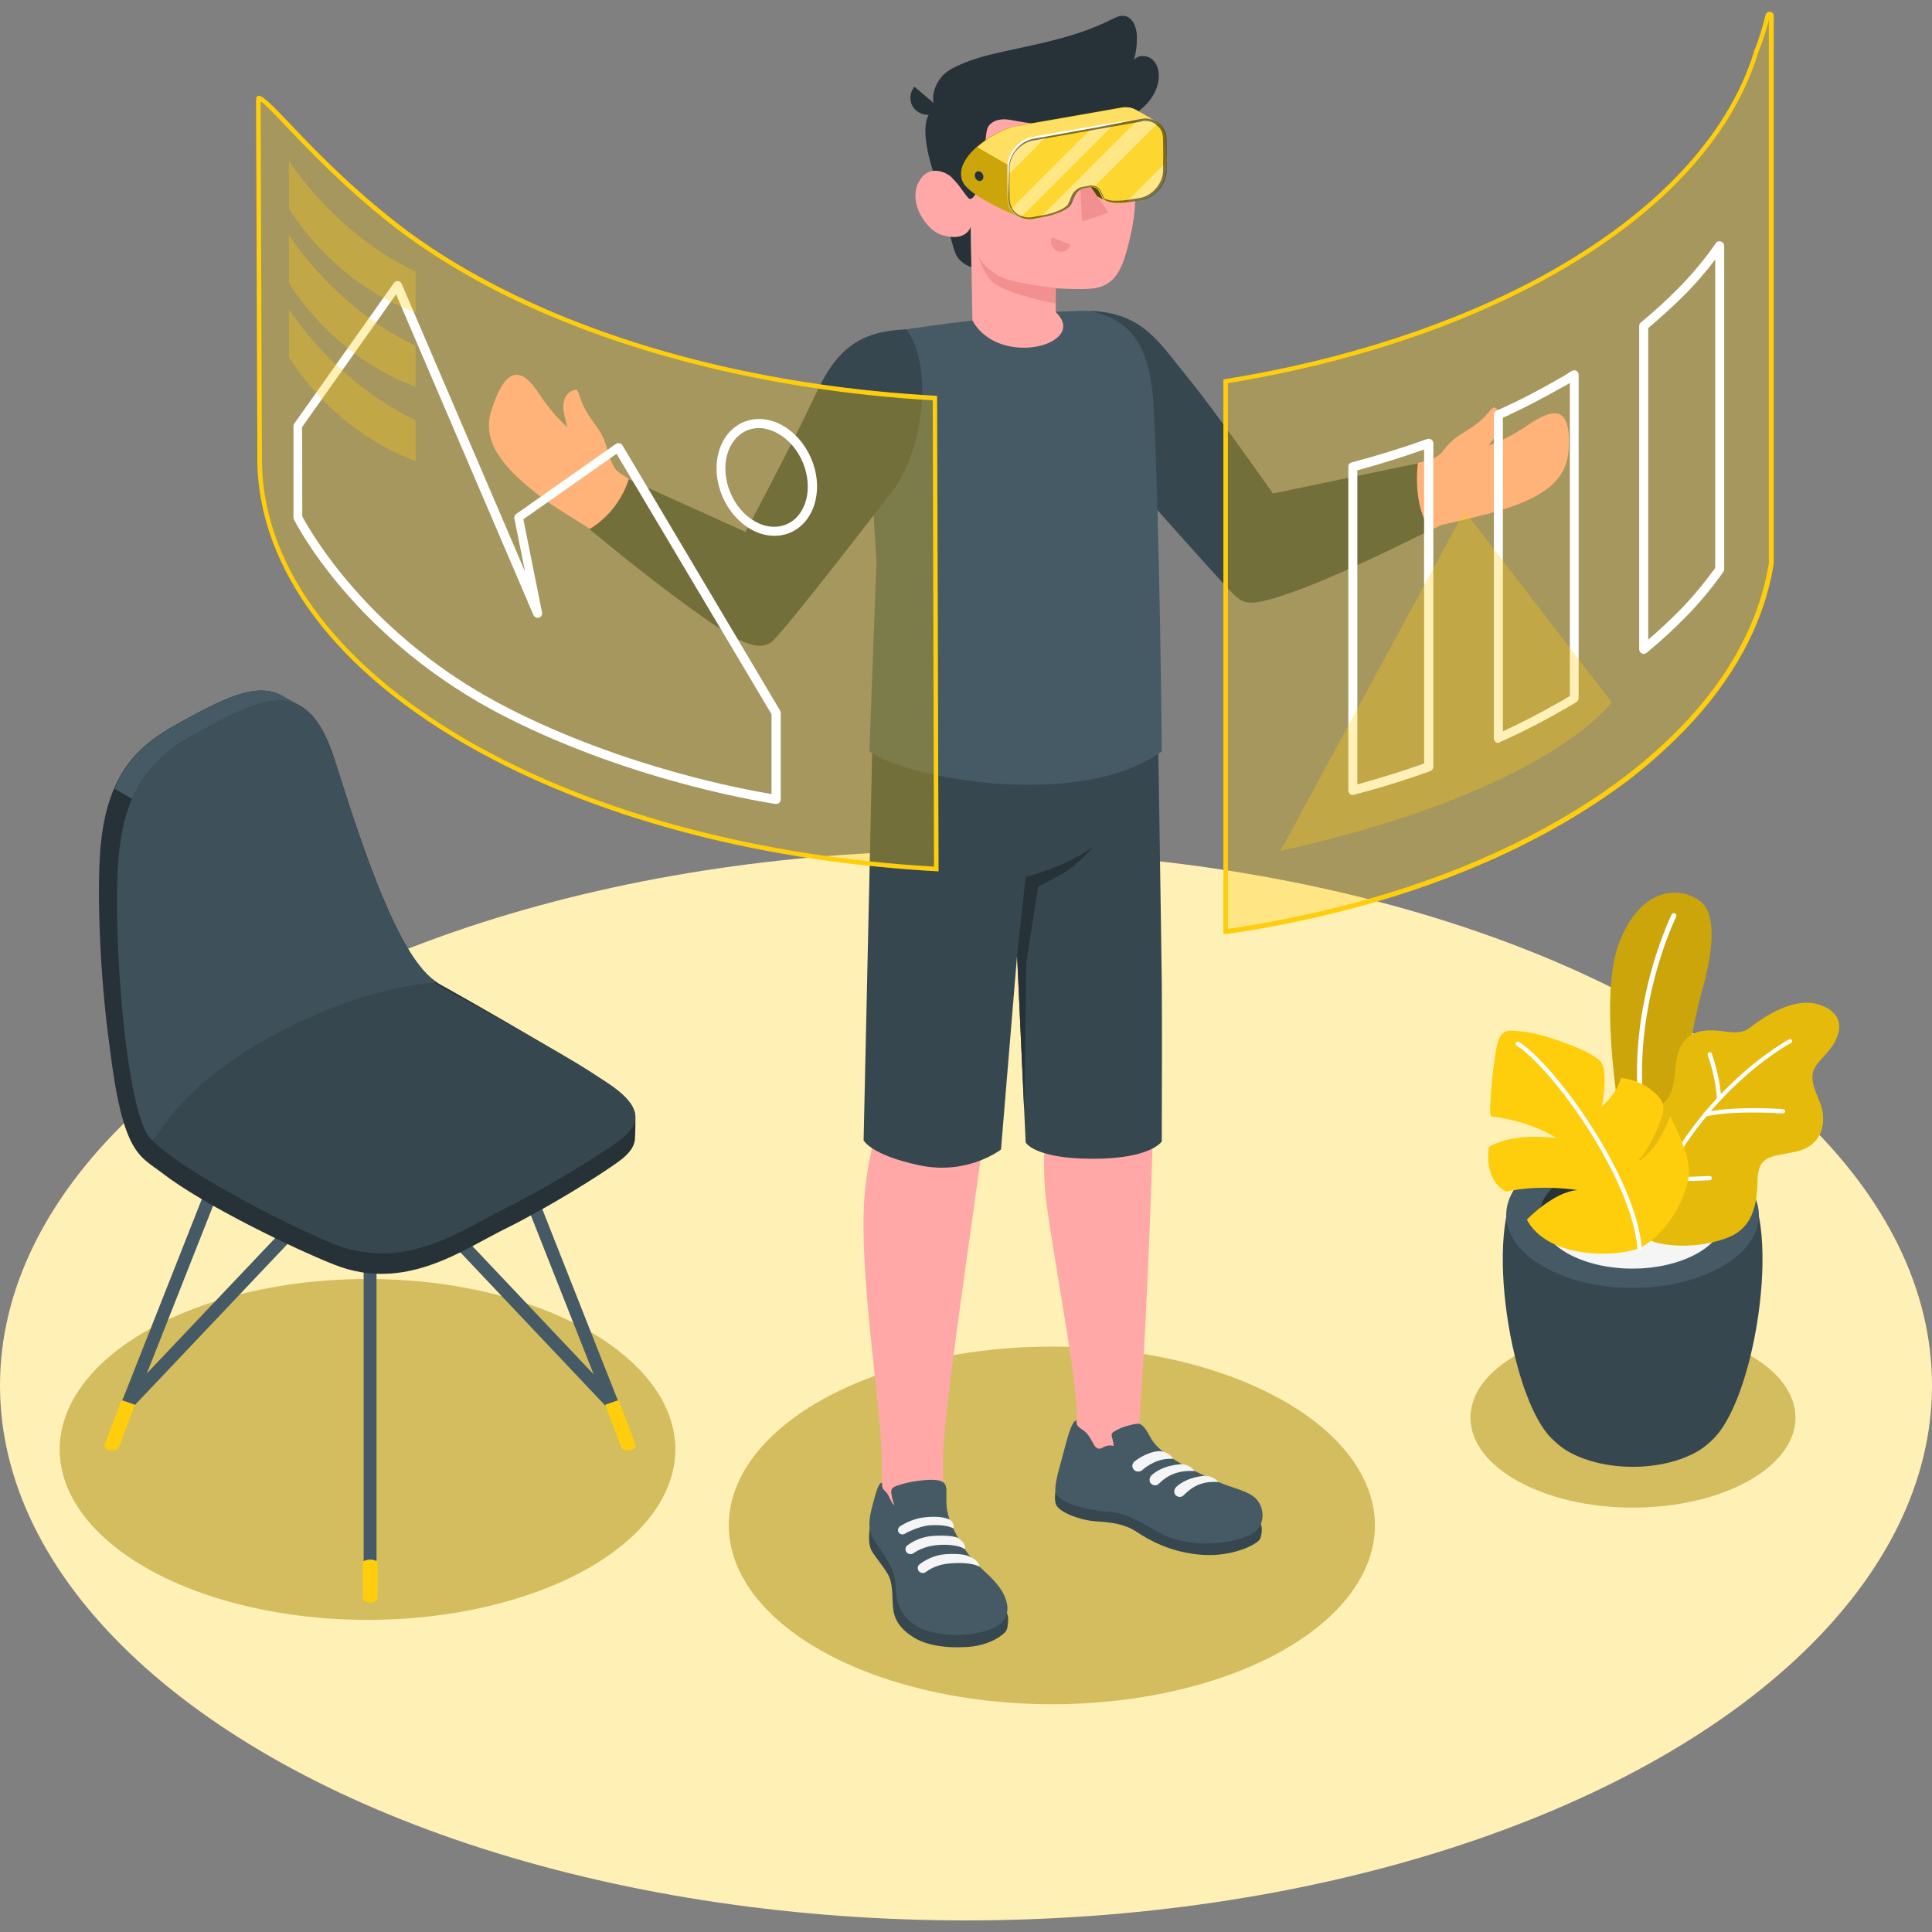 <?xml version="1.0" encoding="utf-8"?>
<!-- Generator: Adobe Illustrator 26.5.0, SVG Export Plug-In . SVG Version: 6.00 Build 0)  -->
<svg version="1.1" id="Layer_1" xmlns="http://www.w3.org/2000/svg" xmlns:xlink="http://www.w3.org/1999/xlink" x="0px" y="0px"
	 viewBox="0 0 900 900" style="enable-background:new 0 0 900 900;" xml:space="preserve">
<rect x="0" y="0" width="900" height="900" fill="#808080" stroke="none"/>
<style type="text/css">
	.st0{fill:#FFF0B6;}
	.st1{fill:#D3BD5F;}
	.st2{fill:#37474F;}
	.st3{fill:#455A64;}
	.st4{fill:#263238;}
	.st5{fill:#F5F5F5;}
	.st6{fill:#FECE0C;}
	.st7{opacity:0.2;}
	.st8{fill:#FFFFFF;}
	.st9{opacity:0.1;}
	.st10{opacity:0.5;}
	.st11{fill:#FFA8A7;}
	.st12{fill:#F28F8F;}
	.st13{opacity:0.65;enable-background:new    ;}
	.st14{opacity:0.35;fill:#FFFFFF;enable-background:new    ;}
	.st15{opacity:0.5;fill:#FFFFFF;enable-background:new    ;}
	.st16{opacity:0.7;}
	.st17{opacity:0.3;}
</style>
<g>
	<g id="Floor">
		<ellipse id="Floor_4_" class="st0" cx="450" cy="645.4" rx="450" ry="249.2"/>
	</g>
	<g id="Shadows">
		<ellipse id="Shadow" class="st1" cx="490" cy="710.6" rx="150.5" ry="83.3"/>
		<ellipse id="Shadow_4_" class="st1" cx="760.7" cy="660.4" rx="75.7" ry="41.9"/>
		<ellipse id="Shadow_13_" class="st1" cx="171.2" cy="675.2" rx="143.4" ry="79.4"/>
	</g>
	<g id="Plants">
		<g id="Pot">
			<g id="XMLID_2700_">
				<g id="XMLID_3090_">
					<g id="XMLID_3091_">
						<g id="XMLID_3148_">
							<path id="XMLID_3149_" class="st2" d="M722.6,669.9c-20.3-20.7-32.2-104.9-12.4-121.3h100.7c19.8,16.4,7.9,100.6-12.4,121.3
								c-0.2,0.2-0.4,0.4-0.6,0.6c-0.2,0.2-0.5,0.5-0.7,0.7c-0.6,0.6-1.2,1.1-1.8,1.6c-0.2,0.1-0.3,0.3-0.5,0.4
								c-0.5,0.4-1,0.8-1.5,1.2c-0.9,0.6-1.7,1.2-2.6,1.7c-16.7,9.6-43.7,9.6-60.4,0l0,0h0c-0.9-0.5-1.8-1.1-2.6-1.7
								c-0.5-0.4-1-0.7-1.4-1.1c-0.2-0.2-0.4-0.3-0.6-0.5c-0.6-0.5-1.2-1-1.8-1.6c-0.3-0.3-0.5-0.5-0.8-0.8
								C722.9,670.2,722.7,670.1,722.6,669.9z"/>
						</g>
						<g id="XMLID_3144_">
							<path id="XMLID_3145_" class="st3" d="M802.1,542c23,13.3,23,34.8,0,48c-23,13.3-60.2,13.3-83.2,0c-23-13.3-23-34.8,0-48
								C741.9,528.7,779.1,528.7,802.1,542z"/>
						</g>
						<g id="XMLID_3133_">
							<path id="XMLID_3134_" class="st4" d="M791,548.3c16.9,9.7,16.9,25.5,0,35.3c-16.9,9.7-44.2,9.7-61.1,0
								c-16.9-9.7-16.9-25.5,0-35.3C746.8,538.6,774.2,538.6,791,548.3z"/>
						</g>
						<g id="XMLID_3101_">
							<path id="XMLID_3104_" class="st5" d="M729.9,565.1c16.9-9.7,44.2-9.7,61.1,0c4.7,2.7,8,5.9,10.1,9.3
								c-2.1,3.4-5.4,6.6-10.1,9.3c-16.9,9.7-44.2,9.7-61.1,0c-4.7-2.7-8-5.9-10.1-9.3C721.9,571,725.3,567.8,729.9,565.1z"/>
						</g>
					</g>
				</g>
			</g>
			<g id="Plants_20_">
				<g id="XMLID_3250_">
					<g id="XMLID_3255_">
						<path id="XMLID_3256_" class="st6" d="M770.3,538.5l-14.5-10.3c0,0-11.8-62-1.6-88.8s29-26.6,38-19.4c9,7.2,4.1,29.5,0.4,42.5
							c-4.4,15.6-18.5,85.5-8.6,110.2L770.3,538.5z"/>
					</g>
					<g id="XMLID_3253_" class="st7">
						<path id="XMLID_3254_" d="M770.3,538.5l-14.5-10.3c0,0-11.8-62-1.6-88.8s29-26.6,38-19.4c9,7.2,4.1,29.5,0.4,42.5
							c-4.4,15.6-18.5,85.5-8.6,110.2L770.3,538.5z"/>
					</g>
					<g id="XMLID_3251_">
						<path id="XMLID_3252_" class="st8" d="M767.4,531.3c0.5-0.2,0.9-0.8,0.7-1.4c-11.7-53,12.5-102.4,12.7-102.8
							c0.3-0.6,0.1-1.3-0.5-1.6c-0.6-0.3-1.3-0.1-1.6,0.5c-0.2,0.5-24.8,50.5-12.9,104.4c0.1,0.7,0.8,1.1,1.4,0.9
							C767.3,531.3,767.3,531.3,767.4,531.3z"/>
					</g>
				</g>
				<g id="XMLID_3225_">
					<g id="XMLID_3248_">
						<path id="XMLID_3249_" class="st6" d="M764.1,522.3c0,0-1.6-4.9,5.6-6.1s9.9-7.2,10.6-17.2c0.7-10,3.7-17.2,12.7-18.7
							c9-1.5,16.2,3.1,22.1-1.5c5.8-4.5,21-15.4,33.5-10.4c12.6,5,8.5,15.7,1.9,22.7c-6.5,7-8.4,9.3-3.4,20.7
							c5,11.3,1.4,21.9-10.2,24.6c-11.6,2.6-18.1,1.3-18.2,14c-0.2,11.3-2.5,22-14.3,26.3c-9.3,3.4-19.5,4.4-29.3,2.9
							c-3.1-0.5-6.7-1.4-9-3.7c-2.4-2.4-1.9-5.1-1.9-8.3c0-6.8,0-13.6,0-20.4C764.1,538.8,764.1,530.6,764.1,522.3z"/>
					</g>
					<g id="XMLID_529_" class="st9">
						<path id="XMLID_530_" d="M764.1,522.3c0,0-1.6-4.9,5.6-6.1s9.9-7.2,10.6-17.2c0.7-10,3.7-17.2,12.7-18.7
							c9-1.5,16.2,3.1,22.1-1.5c5.8-4.5,21-15.4,33.5-10.4c12.6,5,8.5,15.7,1.9,22.7c-6.5,7-8.4,9.3-3.4,20.7
							c5,11.3,1.4,21.9-10.2,24.6c-11.6,2.6-18.1,1.3-18.2,14c-0.2,11.3-2.5,22-14.3,26.3c-9.3,3.4-19.5,4.4-29.3,2.9
							c-3.1-0.5-6.7-1.4-9-3.7c-2.4-2.4-1.9-5.1-1.9-8.3c0-6.8,0-13.6,0-20.4C764.1,538.8,764.1,530.6,764.1,522.3z"/>
					</g>
					<g id="XMLID_3246_">
						<path id="XMLID_3247_" class="st8" d="M764.1,574.7c0.4,0,0.8-0.3,0.9-0.7c21.1-62.6,68.8-87.9,69.3-88.1
							c0.5-0.3,0.7-0.9,0.4-1.3c-0.3-0.5-0.8-0.7-1.3-0.4c-0.5,0.3-48.9,25.9-70.2,89.3c-0.2,0.5,0.1,1.1,0.6,1.3
							C763.9,574.7,764,574.7,764.1,574.7z"/>
					</g>
					<g id="XMLID_3231_">
						<path id="XMLID_3245_" class="st8" d="M794.3,520.1c0.1,0,0.1,0,0.2,0c13.8-3.1,35.8-1.4,36-1.4c0.6,0,1-0.4,1.1-0.9
							c0-0.5-0.4-1-0.9-1.1c-0.9-0.1-22.6-1.7-36.6,1.5c-0.5,0.1-0.9,0.7-0.7,1.2C793.5,519.8,793.9,520.1,794.3,520.1z"/>
					</g>
					<g id="XMLID_3229_">
						<path id="XMLID_3230_" class="st8" d="M783.1,550.2c6.3,0,13-0.4,13.4-0.4c0.5,0,1-0.5,0.9-1.1c0-0.5-0.5-1-1.1-0.9
							c-0.2,0-15.5,1-21.5,0c-0.5-0.1-1.1,0.3-1.1,0.8c-0.1,0.5,0.3,1.1,0.8,1.1C776.7,550.1,779.8,550.2,783.1,550.2z"/>
					</g>
					<g id="XMLID_3226_">
						<path id="XMLID_3227_" class="st8" d="M800.8,512.8C800.8,512.8,800.8,512.8,800.8,512.8c0.6,0,1-0.5,1-1
							c-0.6-11-4.3-20.6-4.4-21c-0.2-0.5-0.8-0.8-1.3-0.6c-0.5,0.2-0.8,0.8-0.6,1.3c0,0.1,3.7,9.6,4.3,20.3
							C799.8,512.4,800.3,512.8,800.8,512.8z"/>
					</g>
				</g>
				<g id="XMLID_270_">
					<path id="XMLID_281_" class="st6" d="M763.7,581.5c0,0-13,4.9-30.6,1.1c-17.5-3.8-21.8-14.5-21.8-14.5s12.5-13,23.6-13.7
						c0,0-17.2-2.9-33.2,0.7c0,0-10.2-3.7-8.2-20.7c0,0,9.6-7,31.6-4.2c0,0-11-7.8-30.4-10.1c-1.5,0,0.5-22.1,2.4-31.9
						s5.5-8.3,13.4-7.5c7.9,0.8,32.8,9.1,35.7,14.7s0,20,0,20s7.2-6,8.8-13.2c0,0,8.1,0.3,15.1,6.2c7,5.9,4.9,9.6,2.7,15.5
						c-2.4,6.3-4.6,10.2-9.1,16.5c0,0,7.4-2.7,14.4-20.3c0,0,7.3,13.5,8.6,23.2C788,553.1,778.8,573.6,763.7,581.5z"/>
					<g id="XMLID_272_">
						<path id="XMLID_273_" class="st8" d="M763.4,582.4c-0.3-0.1-0.6-0.5-0.6-0.8c-2.7-32.9-39.8-84.2-56.3-94.5
							c-0.5-0.3-0.6-0.9-0.3-1.4c0.3-0.5,0.9-0.6,1.4-0.3c16.7,10.5,54.5,62.7,57.2,96c0,0.5-0.4,1-0.9,1.1
							C763.6,582.5,763.5,582.4,763.4,582.4z"/>
					</g>
				</g>
			</g>
		</g>
	</g>
	<g id="Chair">
		<g id="XMLID_1_">
			<g id="XMLID_11_">
				<g id="XMLID_24_">
					<path id="XMLID_25_" class="st3" d="M172.4,745.4c-1.7,0-3-1.3-3-3V548.6c0-1.7,1.3-3,3-3c1.7,0,3,1.3,3,3v193.8
						C175.4,744.1,174.1,745.4,172.4,745.4z"/>
				</g>
				<g id="XMLID_22_">
					<path id="XMLID_23_" class="st3" d="M292.3,674.9c-1.2,0-2.3-0.7-2.8-1.9l-59.4-150.4c-0.6-1.5,0.1-3.3,1.7-3.9
						c1.5-0.6,3.3,0.1,3.9,1.7l59.4,150.4c0.6,1.5-0.1,3.3-1.7,3.9C293.1,674.8,292.7,674.9,292.3,674.9z"/>
				</g>
				<g id="XMLID_20_">
					<path id="XMLID_21_" class="st3" d="M285.2,656.8c-0.8,0-1.6-0.3-2.2-0.9l-110.6-117L62,655.4c-1.1,1.2-3.1,1.3-4.3,0.1
						c-1.2-1.1-1.3-3.1-0.1-4.3l112.6-118.8c0.6-0.6,1.4-0.9,2.2-0.9h0c0.8,0,1.6,0.3,2.2,0.9l112.8,119.3c1.1,1.2,1.1,3.1-0.1,4.3
						C286.7,656.6,285.9,656.8,285.2,656.8z"/>
				</g>
				<g id="XMLID_18_">
					<path id="XMLID_19_" class="st3" d="M52.5,674.9c-0.4,0-0.7-0.1-1.1-0.2c-1.5-0.6-2.3-2.4-1.7-3.9l59.4-150.4
						c0.6-1.6,2.4-2.3,3.9-1.7c1.5,0.6,2.3,2.4,1.7,3.9L55.3,673C54.9,674.2,53.7,674.9,52.5,674.9z"/>
				</g>
				<g id="XMLID_16_">
					<path id="XMLID_17_" class="st6" d="M288.2,652.2l7.9,20.7c0,0.2,0.1,0.4,0.1,0.5c0,0.1,0,0.2,0,0.4c-0.1,0.4-0.6,1-1.2,1.3
						c-1.3,0.8-3.5,0.8-4.8,0c-0.5-0.3-0.8-0.6-0.9-1c0,0,0,0,0,0l-0.1-0.3l-7.3-19.4L288.2,652.2z"/>
				</g>
				<g id="XMLID_14_">
					<path id="XMLID_15_" class="st6" d="M56.6,652.2l-7.9,20.7c0,0.2-0.1,0.4-0.1,0.5c0,0.1,0,0.2,0,0.4c0.1,0.4,0.6,1,1.2,1.3
						c1.3,0.8,3.5,0.8,4.8,0c0.5-0.3,0.8-0.6,0.9-1c0,0,0,0,0,0l0.1-0.3l7.3-19.4L56.6,652.2z"/>
				</g>
				<g id="XMLID_12_">
					<path id="XMLID_13_" class="st6" d="M175.9,727.4v17.1c0,0.5-0.3,1-1,1.4c-1.4,0.8-3.6,0.8-4.9,0c-0.7-0.4-1-0.9-1-1.4v-17.1
						C171.3,726.2,173.6,726.2,175.9,727.4z"/>
				</g>
			</g>
			<g id="XMLID_2_">
				<path id="XMLID_10_" class="st4" d="M296,520.4c0-4.9-4.3-10.2-13.5-16.2c-16.9-11-54.8-33-78.5-46.2c0-0.2-0.2-0.2-0.2-0.2
					c-18.2-11.1-35.2-63.8-47.9-103.8c-4.3-13.7-9.6-21.4-15.8-25c-1.5-0.9-6.9-3.9-8.2-4.6c-12.4-7.4-28.6,1.5-48.9,12.6
					c-18.7,10.2-33.2,23.3-36.2,58c-1.8,21.1-0.1,61.5,4.2,92c0,0,0,0,0,0c6.2,51.1,13.8,51.2,24.9,59.7c19,14.7,61.9,35.4,80,42.5
					c32.8,12.9,59.6-7,79.5-16.8s44.5-25.2,52.9-31.4c5-3.6,7.6-7.3,7.5-11.2C296,528.3,296,522,296,520.4z"/>
				<g id="XMLID_8_">
					<path id="XMLID_9_" class="st2" d="M235.5,562.8c20-9.9,44.5-25.2,52.9-31.4c11.4-8.2,10.3-16.7-6-27.3
						c-12.1-7.9-11.5-8.6-103-58.8c0,0-116.6,68.8-111.6,81.5c5,12.7,65.3,43.8,88,52.8C188.8,592.6,215.6,572.7,235.5,562.8z"/>
				</g>
				<path id="XMLID_7_" class="st3" d="M139.4,328.6c-12.3-6.4-28.2,2.3-47.9,13.1c-12.6,6.9-23.4,15.1-29.9,30.5l-8.3-4.8
					c6.5-15.3,17.3-23.5,29.9-30.4c20.3-11.1,36.5-20,48.9-12.6C133,325,137.3,327.4,139.4,328.6z"/>
				<g id="XMLID_5_">
					<path id="XMLID_6_" class="st2" d="M91.4,341.7c30.3-16.6,51.7-28.4,64.5,12.3c12.6,40.1,29.6,92.8,47.9,103.8
						c0,0-5.9-5-51.3,29.3c-14.4,10.9-31.9,19.8-43.5,26.7c-22.5,13.4-36.2,18.8-38.4,17c-11.9-9.9-18.4-96.5-15.4-131.2
						C58.2,365,72.8,351.9,91.4,341.7z"/>
				</g>
				<g id="XMLID_3_" class="st10">
					<path id="XMLID_4_" class="st3" d="M91.4,341.7c30.3-16.6,51.7-28.4,64.5,12.3c12.6,40.1,29.6,92.8,47.9,103.8
						c0,0-31.3,0-76.6,24.5c-47.1,25.5-54.3,50.3-56.5,48.5c-11.9-9.9-18.4-96.5-15.4-131.2C58.2,365,72.8,351.9,91.4,341.7z"/>
				</g>
			</g>
		</g>
	</g>
	<g id="Character">
		<g>
			<g id="Character_9_">
				<g>
					<g>
						<path id="XMLID_538_" class="st11" d="M671.7,244.5c8-1.8,15.1-3.5,20.5-4.9c28.9-7.4,37.6-17,38.5-29.8
							c1.4-20.4-6.2-20.6-19.4-11.5c-9.7,6.7-17.8,9.2-17.8,9.2c3-4,4.4-5.8,5.4-8.4c2-5.1-0.7-8.4-2.5-9.2
							c-1.4-0.7-2.8,2.9-7.6,6.8c-6.1,5-11.1,6-16.2,12.9c-1.9,2.6-4.8,4.3-7.9,5c-2.9,0.6-50.1,13.6-72.3,17.4
							c-13-16.5-25.1-34.2-38.8-51.7c-21.2-27.1-31.2-30.9-43.1-28.7l-10.3,34c0,0,69.7,82,70.5,83.1c5.4,6.7,12.9,9.1,21.1,6.7
							C622.1,266.6,653.8,252.8,671.7,244.5z"/>
					</g>
					<path id="XMLID_535_" class="st2" d="M508,144.8c24.7,1.1,32.1,15,44.7,30.3c12.7,15.4,40.3,54.8,40.3,54.8l67.5-14.1
						c0,0-2.8,19.4,5.9,31.1c0,0-35.8,18-57.5,26.4c-27.4,10.5-29.2,8.1-34.2,3.6c-4.7-4.3-65.1-72.6-65.1-72.6L508,144.8z"/>
				</g>
				<path id="XMLID_268_" class="st11" d="M229.1,190.5c6.4-19.4,13.5-20.3,22.2-6.8c6.5,9.9,13,15.3,13,15.3
					c-1.3-4.9-1.9-7.1-1.9-9.8c0.1-5.5,3.8-7.5,5.8-7.6c1.5-0.1,1.5,3.7,4.4,9.1c3.8,7,8,9.7,10.1,18.1c0.8,3.1,2.8,9.4,5.5,11.2
					c13.4,9.4,37.8,21,62,30.4c8.6-18.1,19.9-40.8,28.6-56.7c16.4-30.2,27.3-33.6,39.3-32.1l12.2,33.3c0,0-65,85.8-65.7,86.9
					c-5,7-15.2,11.8-23.1,8.6c-22.7-9.3-39.5-25.7-58.8-38.8c-11.4-7.8-22.2-13.8-29.1-18.9C229.5,214.9,225,202.7,229.1,190.5z"/>
				<path id="XMLID_559_" class="st11" d="M402.3,565.6c0.5-25.6,8.2-44.6,8.9-51.8c0,0-1.9-152.4-1.9-177.2l130-5.3
					c0,0-1.8,152.8-1.8,174c0,21.2-3.2,111.3-6.5,152.7h0l-0.4,13.6l-29,9c0,0,0.5-4,0-23.3c-0.5-19.4-13.6-86.4-14.8-103.4
					c-1.6-22,1.9-30.9,1.5-45.6c-0.4-14.7-9.1-110.9-9.1-110.9s-16.3,94.5-20.3,126.7c-4.6,36.8-19.5,133.2-19.6,155.6
					c0,4,0,8.7,0,13.7c0.1,12.1-0.3,15.3,1.6,20c3.4,8.2-25.7,13.4-27,7.5l-3.1-24.1v-0.7v0l0,0v-15.3
					C410.7,658.1,401.5,602.8,402.3,565.6z"/>
				<path id="XMLID_558_" class="st2" d="M587.3,709.8c0.8,1.8,0.6,5.1-0.4,7.2c-1,2.1-12,8.3-26.8,7.3c-14.8-1-25-7-30.6-10.7
					c-5.6-3.7-11.5-4.4-18.8-4.9c-7.3-0.4-16.9-4.1-18.6-7.5c-1.6-3.4,0.2-9.3,0.2-9.3L587.3,709.8z"/>
				<path id="XMLID_556_" class="st3" d="M527.6,663.6c0.4-0.1,0.8-0.2,1.2-0.2c0.6-0.1,1.3-0.3,2-0.1c0.7,0.2,1.3,0.7,1.8,1.2
					c1.6,1.7,2.6,3.9,3.8,5.9c3.1,5.1,9.6,9.2,16.7,13.1c4.8,2.6,9.6,4.6,14.6,6.9c5.1,2.3,11.8,3.7,15.8,6.4
					c5.8,3.9,6.6,13.7-0.1,17.6c-5.7,3.3-20.7,7-36.5,2.5c-8.6-2.4-18.1-11.6-29.4-12.5c-7.2-0.6-20.7-2.6-25.3-8
					c-1.7-2.4,0.6-10.1,2.4-16.7c2-7.2,4.5-18.5,6.9-17.9c0.1,1.4-0.2,1.8,0.8,2.7c0.9,0.9,2.1,1.5,3,2.3c1.8,1.5,2.9,3.6,4,5.7
					c0.5,0.9,1,1.8,2,2.2c1.2,0.5,2.1-0.3,3.2-0.8c1.3-0.6,2.9-0.7,4.3-0.3c-0.1-1.4-0.4-2.8-0.8-4.2c-0.1-0.4-0.2-0.9-0.1-1.4
					c0.1-0.4,0.5-0.8,0.9-1C521.6,665.2,524.4,664.3,527.6,663.6z"/>
				<path id="XMLID_555_" class="st2" d="M469.1,751.7c0.9,0.8,0.6,6.5-0.4,8c-1,1.6-7,6.7-17.7,7.5c-10.3,0.7-19.5-0.7-25.5-4.5
					c-6-3.8-9-8.1-9.5-13.9s0.1-11.5-2.7-16c-2.6-4.2-6.7-8.9-7.6-11.1c-1.9-4.9-0.1-11.9-0.1-11.9L469.1,751.7z"/>
				<path id="XMLID_549_" class="st3" d="M440.9,700.6c0.1,2.3,0.5,4.4,1.2,6.5c1.5,4.5,3.8,8.8,6.3,12.9c1.3,2.1,2.7,4.1,4.3,6
					c3.1,3.7,7,6.7,10.3,10.3c3.3,3.6,6.1,7.9,6.3,12.6c0.4,8.1-8.3,10.8-15.1,12c-7.2,1.3-14.9,0.9-21.9-1.1
					c-7.8-2.2-13.5-8.3-14.7-16.1c-0.4-2.2-0.2-4.5-0.5-6.8c-0.6-5.1-3.3-9.8-6.3-14.1c-1.7-2.5-3.6-4.9-4.8-7.7
					c-2.1-5-0.4-10.6,0.9-15.6c1.2-4.3,2.5-9.2,4-8.7c0,2.2,0,2.5,1.6,4c2,1.9,2.1,4.8,4.2,6.5c-1-2.6-1.1-3.7-1.5-5.7
					c-0.1-0.6,0-1.8,0.5-2.3c0.6-0.6,1.5-1,2.5-1.3c3.2-1.1,6.5-1.8,9.8-2.2c3-0.4,6.5-0.7,9.6-0.1c0.9,0.2,1.8,0.7,2.4,1.4
					c0.6,0.8,0.7,1.5,0.9,2.8C440.9,695.1,440.8,698.5,440.9,700.6z"/>
				<path id="XMLID_1293_" class="st5" d="M449.5,721.7c-3-2.2-9.7-2.3-13.4-1.9c-4.6,0.5-8.3,2.1-10.5,3.7
					c-0.9,0.7-2.3,0.6-3.1-0.2l0,0c-1-1-0.9-2.6,0.2-3.4c2.2-1.7,6.3-4,11.8-4.4c9.1-0.6,11.7,0.9,11.7,0.9S450.4,719,449.5,721.7z"
					/>
				<path id="XMLID_548_" class="st5" d="M456.4,729.9c-3.8-2.2-11.2-1.9-14.9-1.5c-4.6,0.5-8.1,2.3-10.2,3.9
					c-0.9,0.7-2.3,0.6-3.1-0.2l0,0c-1-1-0.9-2.6,0.2-3.4c2.2-1.7,6.6-4.3,12-4.7c9.1-0.6,11.4,1.2,11.4,1.2S455.8,726.6,456.4,729.9
					z"/>
				<path id="XMLID_547_" class="st5" d="M430.9,706.8c6.3-0.6,8.9,0.1,11.4,1c1.6,0.9,2.6,3.4,1.6,4.1c-2-1.1-5.6-1.6-10.1-1.4
					c-3,0.1-6.7,1.3-9.8,2.7c-0.8,0.3-1.7,0.8-2.5,1.3c-1.1,0.6-2.5,0.2-3-0.9l0,0c-0.4-0.9-0.1-2,0.8-2.6
					C421.6,709.5,425.9,707.3,430.9,706.8z"/>
				<path id="XMLID_546_" class="st5" d="M546.4,679.6c0,0-1-2.7-5.3-3.5c-3.3-0.6-9,1.8-12.6,4.7c-1.5,1.2-1.3,3.5,0.4,4.4l0,0
					c1,0.5,2.2,0.4,3.1-0.3C534.3,682.9,539.5,679.1,546.4,679.6z"/>
				<path id="XMLID_545_" class="st5" d="M556.5,685.3c0,0-2.1-3.3-6.3-3.2c0,0-8.5,0.2-13.8,5.2c-1.3,1.3-1.2,3.4,0.4,4.3l0,0
					c1,0.5,2.1,0.4,2.9-0.3C542.1,689,546.8,684.6,556.5,685.3z"/>
				<path id="XMLID_543_" class="st5" d="M567.6,690.4c0,0-2.3-3-6.5-2.9c0,0-7.9,0.3-13.2,5.2c-1.3,1.3-1.2,3.4,0.4,4.3l0,0
					c1,0.5,2.1,0.4,2.9-0.3C553.6,694.5,558,689.6,567.6,690.4z"/>
				<path id="XMLID_542_" class="st2" d="M539.3,331.4c0,0,1.7,107.7,1.9,126.6c0.2,18.9,0,55.2,0,73.7c0,0-4.8,8.1-32.1,8.1
					c-27.3,0-31.3-7.6-31.3-7.6l-4-87.1l-7.5,90.4c0,0-15.7,12.2-38.2,7.3c-22.5-4.8-25.8-11.6-25.8-11.6l4.4-199.5L539.3,331.4z"/>
				<path id="XMLID_539_" class="st4" d="M473.8,445.1l4-36.6c0,0,18.7-4.6,31.3-14c0,0-6.6,8.2-14.2,12.5c-7.6,4.3-11.3,6-11.3,6
					l-5.5,35.4l-1,68.9L473.8,445.1z"/>
				<g>
					<path id="XMLID_534_" class="st3" d="M405,350c17.8,13,98.7,27.4,136.2,0c0,0-0.9-104.8-3.8-160.3c-0.1-2.5-0.3-5-0.6-7.3
						c-0.1-0.8-0.2-1.6-0.3-2.4c-0.4-3.4-1.1-6.7-1.9-9.8c-0.1-0.5-0.3-1.1-0.5-1.6c-0.4-1.2-0.8-2.4-1.2-3.5
						c-0.3-0.6-0.5-1.2-0.8-1.8c-0.3-0.6-0.5-1.1-0.8-1.7c0-0.1-0.1-0.2-0.1-0.3c-0.3-0.5-0.6-1.1-0.9-1.6c-0.3-0.6-0.7-1.1-1.1-1.7
						c-0.4-0.5-0.7-1-1.1-1.5c-0.4-0.5-0.9-1.1-1.3-1.6c-0.4-0.5-0.9-1-1.4-1.4c-0.3-0.3-0.6-0.6-1-0.9c-0.3-0.3-0.6-0.6-1-0.8
						c-0.4-0.4-0.9-0.7-1.3-1c-1.5-1-3-2-4.7-2.8c-0.4-0.2-0.9-0.4-1.4-0.6c-0.1-0.1-0.3-0.1-0.3-0.1c-0.6-0.2-1.1-0.4-1.7-0.6
						c-0.9-0.4-1.9-0.7-2.9-1c-1-0.3-2-0.5-3.1-0.8c-1.2-0.1-2.5-0.1-4-0.1c-0.9,0-1.9,0-3,0.1c-1,0-2.1,0.1-3.2,0.1
						c-14,0.6-34.2,2.9-50.3,5c-1.1,0.1-2.1,0.3-3.2,0.4c-1,0.1-1.9,0.2-2.8,0.3c-11.1,1.5-19.3,2.7-20.6,2.9c-0.1,0-0.2,0-0.2,0
						c-3.6,0.9-7,1.8-9.7,2.6c-7.4,2.2-1.9,0.3-3.5,7.5c-4.8,21.1,0.8,97.6,0.8,97.6L405,350z"/>
				</g>
				<g id="XMLID_419_">
					<g id="XMLID_518_">
						<path id="XMLID_528_" class="st4" d="M437.3,87.2c0,0,5.8,27.1,8.1,31.5c2.3,4.5,7.1,5.7,7.1,5.7l-0.4-19.1L437.3,87.2z"/>
						<path id="XMLID_527_" class="st4" d="M444.6,48.4c0,0-6.2-1.1-11.1,3.9c-4.7,4.9-2.1,20,3.8,34.9l10.9,1.2L444.6,48.4z"/>
						<path id="XMLID_526_" class="st11" d="M451.5,88.5c-2.2,1.3-5.3-2.9-8-5.7c-2.7-2.8-11.5-6.7-15.8,2.6
							c-4.5,9.4,3.9,21.8,10.8,24c11.9,3.7,13.7-3.9,13.7-3.9l0.8,43.8c12.5,22.6,54.6,11,38.8-3.9l0-11.1c0,0,12.7,0.8,17.9,0
							c8.8-1.4,12.3-7.4,15-16.9c4.3-15.2,5.9-27.5,2.3-57.4c-4-32.8-42.1-33.1-62.7-20.2C443.6,52.6,451.5,88.5,451.5,88.5z"/>
						<path id="XMLID_523_" class="st4" d="M446.4,30.5c7.1-3.3,14.8-5.1,22.5-6.8c16.6-3.6,33.6-6.9,48.8-14.6c1.9-0.9,3.9-2,6-1.7
							c4,0.5,5.8,5.4,5.9,9.4c0.1,3.7-0.3,7.5-1.4,11.1c2.2-2.6,6.6-2.2,8.9,0.1c2.4,2.3,3,6,2.6,9.3c-1,7.4-6.7,13.6-13.4,17
							c-6.7,3.3-14.4,4.1-21.9,4.4c-10.5,0.3-21-0.5-31.3-2.4c-2.5-0.5-5.1-1-7.6-0.5c-2.5,0.4-5,2-5.7,4.5
							c-1.1,4.1-2.3,32.3-8,32.4c-1.1,0-5.2-7.1-7.9-9.6c-3.4-3.2-6.7-27.3-7.3-31.8c0-0.4-0.2-0.6-0.5-0.9
							c-3.8-5.3,0.7-14.2,5.3-17.1C442.9,32.2,444.6,31.3,446.4,30.5z"/>
						<path class="st4" d="M438.1,50.7c-2.8,3.3-7.8,3.7-11.2,0.9s-3.7-7.8-0.9-11.2L438.1,50.7z"/>
						<path id="XMLID_522_" class="st12" d="M491.7,134.1c0,0-19.5-1.9-26.4-5.5c-4.6-2.4-8.3-6.6-9.4-9.3c0,0,1.3,5.8,5.4,11
							c5,6.4,30.4,11.1,30.4,11.1V134.1z"/>
					</g>
					<g id="XMLID_497_">
						<path id="XMLID_517_" class="st4" d="M487,83.6c0,2.2-1.8,4.1-3.9,4.1s-3.9-1.8-3.9-4.1c0-2.2,1.8-4.1,3.9-4.1
							C485.2,79.5,487,81.3,487,83.6z"/>
						<path id="XMLID_516_" class="st4" d="M482.8,68.8l-8.4,4.6c-1.2-2.4-0.4-5.4,2-6.7C478.7,65.5,481.6,66.4,482.8,68.8z"/>
						<path id="XMLID_515_" class="st12" d="M489.9,110.6l8.9,3.4c-0.9,2.6-3.6,3.9-6.1,3C490.3,116,489,113.2,489.9,110.6z"/>
						<path id="XMLID_514_" class="st4" d="M521.9,72.1l-7.6-5.9c1.6-2.2,4.5-2.6,6.6-1C523,66.8,523.5,69.9,521.9,72.1z"/>
						<path id="XMLID_513_" class="st4" d="M519.5,82.5c0,2.2-1.8,4.1-3.9,4.1c-2.2,0-3.9-1.8-3.9-4.1s1.8-4.1,3.9-4.1
							C517.8,78.4,519.5,80.2,519.5,82.5z"/>
						<polygon id="XMLID_271_" class="st12" points="502.8,79.7 504.1,103.2 516.4,99 						"/>
					</g>
				</g>
				<path id="XMLID_267_" class="st2" d="M422.3,153.5c-28.9,0.5-36.4,17.5-44.9,35.5c-8.4,17.8-30.1,58.8-30.1,58.8l-54.4-24.6
					c0,0-3.9,14.7-18.3,23.3c0,0,25.7,21.5,47.7,37.3c18.7,13.4,29.6,20.3,36.8,15.5c5.3-3.6,58.4-72.9,58.4-72.9
					C431.1,205.2,434,169.4,422.3,153.5z"/>
			</g>
			<g>
				<path class="st6" d="M514.3,93.1c-0.1,0-3.1-1.6-3.1-1.6l-3-4.3c0,0,1.7-0.7,3.1,0.2C512.6,88.4,514.3,93.1,514.3,93.1z"/>
				<path class="st13" d="M514.3,93.1c-0.1,0-3.1-1.6-3.1-1.6l-3-4.3c0,0,1.7-0.7,3.1,0.2C512.6,88.4,514.3,93.1,514.3,93.1z"/>
				<g>
					<path class="st6" d="M543.1,79.6c-0.1,6.4-5.4,12.5-11.6,13.5l-4.9,0.8c-2.3,0.4-4.5,0.6-6.5,0.5c-0.2,0-0.4,0-0.7,0
						c-0.4,0-0.7,0-1.1-0.1c-0.7-0.1-1.2-0.2-1.8-0.3c-0.3-0.1-0.6-0.1-0.9-0.3c-0.3-0.1-0.5-0.2-0.8-0.3c-0.1,0-0.2-0.1-0.3-0.2
						c-0.1-0.1-0.3-0.2-0.4-0.3c-0.2-0.2-0.4-0.4-0.5-0.6l-1.7-3.4c-0.7-1.3-2.4-2.2-4-1.9l-3.5,0.6c-1.5,0.3-3.3,1.8-4,3.3
						c0,0-0.7,1.8-1.7,4c-0.9,2.2-6.7,4.9-12.8,6l-4.9,0.9c-1,0.2-2,0.2-3,0.1c-0.6,0-1.1-0.1-1.6-0.3c-0.3-0.1-0.5-0.1-0.8-0.2
						c-0.1-0.1-0.3-0.1-0.5-0.2c-0.4-0.2-0.8-0.4-1.2-0.6c-1.3-0.5-22.6-9.2-25.5-16.1c-4.6-11.2,14.5-22.7,21.3-24.9v0
						c0.8-0.3,1.6-0.6,2.4-0.7l50.2-8.8c2.7-0.5,5.2,0.1,7.2,1.4c1.3,0.8,6,3.6,8,4.8c0.2,0.1,0.4,0.2,0.5,0.3
						c0.3,0.2,0.5,0.4,0.8,0.5c0.1,0.1,0.2,0.1,0.3,0.2c0.3,0.2,0.5,0.4,0.8,0.7c0.3,0.3,0.6,0.6,0.8,1c0.2,0.3,0.4,0.5,0.5,0.8
						c0.3,0.4,0.4,0.8,0.6,1.2c0.1,0.4,0.3,0.7,0.4,1.1c0,0,0,0,0,0c0.1,0.3,0.2,0.7,0.2,1.1c0,0.1,0,0.2,0,0.3
						c0.1,0.4,0.1,0.8,0.1,1.2C543.2,69.7,543.2,74.6,543.1,79.6z"/>
					<g class="st7">
						<path d="M543.1,79.6c-0.1,6.4-5.4,12.5-11.6,13.5l-4.9,0.8c-2.3,0.4-4.5,0.6-6.5,0.5c-0.2,0-0.4,0-0.7,0c-0.4,0-0.7,0-1.1-0.1
							c-0.7-0.1-1.2-0.2-1.8-0.3c-0.3-0.1-0.6-0.1-0.9-0.3c-0.3-0.1-0.5-0.2-0.8-0.3c-0.1,0-0.2-0.1-0.3-0.2
							c-0.1-0.1-0.3-0.2-0.4-0.3c-0.2-0.2-0.4-0.4-0.5-0.6l-1.7-3.4c-0.7-1.3-2.4-2.2-4-1.9l-3.5,0.6c-1.5,0.3-3.3,1.8-4,3.3
							c0,0-0.7,1.8-1.7,4c-0.9,2.2-6.7,4.9-12.8,6l-4.9,0.9c-1,0.2-2,0.2-3,0.1c-0.6,0-1.1-0.1-1.6-0.3c-0.3-0.1-0.5-0.1-0.8-0.2
							c-0.1-0.1-0.3-0.1-0.5-0.2c-0.4-0.2-0.8-0.4-1.2-0.6c-1.3-0.5-22.6-9.2-25.5-16.1c-4.6-11.2,14.5-22.7,21.3-24.9v0
							c0.8-0.3,1.6-0.6,2.4-0.7l50.2-8.8c2.7-0.5,5.2,0.1,7.2,1.4c1.3,0.8,6,3.6,8,4.8c0.2,0.1,0.4,0.2,0.5,0.3
							c0.3,0.2,0.5,0.4,0.8,0.5c0.1,0.1,0.2,0.1,0.3,0.2c0.3,0.2,0.5,0.4,0.8,0.7c0.3,0.3,0.6,0.6,0.8,1c0.2,0.3,0.4,0.5,0.5,0.8
							c0.3,0.4,0.4,0.8,0.6,1.2c0.1,0.4,0.3,0.7,0.4,1.1c0,0,0,0,0,0c0.1,0.3,0.2,0.7,0.2,1.1c0,0.1,0,0.2,0,0.3
							c0.1,0.4,0.1,0.8,0.1,1.2C543.2,69.7,543.2,74.6,543.1,79.6z"/>
					</g>
					<path class="st6" d="M538,56.3c-1.9-1-4.1-1.4-6.5-0.9l-50.2,8.8c-5.9,1.1-11,6.6-11.6,12.7l-14.4-8.3c5-4.5,11.4-7.8,14.8-8.9
						v0c0.8-0.3,1.6-0.6,2.4-0.7l50.2-8.8c2.7-0.5,5.2,0.1,7.2,1.4C531.3,52.3,536,55.1,538,56.3z"/>
					<path class="st14" d="M538,56.3c-1.9-1-4.1-1.4-6.5-0.9l-50.2,8.8c-5.9,1.1-11,6.6-11.6,12.7l-14.4-8.3
						c5-4.5,11.4-7.8,14.8-8.9v0c0.8-0.3,1.6-0.6,2.4-0.7l50.2-8.8c2.7-0.5,5.2,0.1,7.2,1.4C531.3,52.3,536,55.1,538,56.3z"/>
				</g>
				<g>
					<path class="st6" d="M543.1,64.8c0.1,4.9,0.1,9.8,0,14.8c-0.1,6.4-5.5,12.4-11.6,13.5l-4.9,0.9c-6.2,1.1-11.9,0.4-12.8-1.5
						l-1.7-3.4c-0.6-1.3-2.4-2.2-4-1.9l-3.5,0.6c-1.5,0.3-3.3,1.8-4,3.3c0,0-0.8,1.8-1.7,4c-0.9,2.2-6.7,4.9-12.8,6l-4.9,0.9
						c-6.2,1.1-11.5-3.1-11.6-9.4c-0.1-4.9-0.1-9.8,0-14.8c0.1-6.4,5.5-12.4,11.6-13.5l50.2-8.8C537.6,54.3,542.9,58.5,543.1,64.8z"
						/>
					<path class="st15" d="M543.1,79.6c-0.1,6.4-5.4,12.5-11.6,13.5l-4.9,0.8c-2.3,0.4-4.5,0.6-6.5,0.5c-0.2,0-0.4,0-0.7,0
						c-0.4,0-0.7,0-1.1-0.1c-0.7-0.1-1.2-0.2-1.8-0.3c-0.3-0.1-0.6-0.1-0.9-0.3c-0.3-0.1-0.5-0.2-0.8-0.3c-0.1,0-0.2-0.1-0.3-0.2
						c-0.1-0.1-0.3-0.2-0.4-0.3c-0.2-0.2-0.4-0.4-0.5-0.6l-1.7-3.4c-0.7-1.3-2.4-2.2-4-1.9l-3.5,0.6c-1.5,0.3-3.3,1.8-4,3.3
						c0,0-0.7,1.8-1.7,4c-0.9,2.2-6.7,4.9-12.8,6l-4.9,0.9c-1,0.2-2,0.2-3,0.1c-0.6,0-1.1-0.1-1.6-0.3c-0.3-0.1-0.5-0.1-0.8-0.2
						c-0.1-0.1-0.3-0.1-0.5-0.2c-0.4-0.2-0.8-0.4-1.2-0.6c-2.7-1.6-4.5-4.6-4.6-8.2c-0.1-4.9-0.1-9.8,0-14.8
						c0.1-6.4,5.5-12.5,11.6-13.5l50.2-8.8c2.4-0.4,4.6,0,6.5,0.9c0.2,0.1,0.4,0.2,0.5,0.3c0.3,0.2,0.5,0.4,0.8,0.5
						c0.1,0.1,0.2,0.1,0.3,0.2c0.3,0.2,0.5,0.4,0.8,0.7c0.3,0.3,0.6,0.6,0.8,1c0.2,0.3,0.4,0.5,0.5,0.8c0.3,0.4,0.4,0.8,0.6,1.2
						c0.1,0.4,0.3,0.7,0.4,1.1c0,0,0,0,0,0c0.1,0.3,0.2,0.7,0.2,1.1c0,0.1,0,0.2,0,0.3c0.1,0.4,0.1,0.8,0.1,1.2
						C543.2,69.7,543.2,74.6,543.1,79.6z"/>
				</g>
				<g class="st16">
					<path class="st6" d="M543.1,64.8c0-0.4,0-0.8-0.1-1.2c0-0.1,0-0.2,0-0.3c0-0.4-0.1-0.7-0.2-1.1c0,0,0,0,0,0
						c-0.1-0.4-0.2-0.8-0.4-1.1c-0.2-0.4-0.4-0.8-0.6-1.2c-0.1-0.3-0.3-0.5-0.5-0.8c-0.3-0.4-0.5-0.7-0.8-1
						c-0.3-0.3-0.5-0.5-0.8-0.7c-0.1-0.1-0.2-0.1-0.2-0.2l-30,30c1.2,0.2,2.3,0.9,2.8,1.9l1.7,3.4c0.1,0.2,0.3,0.4,0.5,0.6
						c0.1,0.1,0.2,0.2,0.4,0.3c0.1,0.1,0.2,0.1,0.3,0.2c0.2,0.1,0.5,0.2,0.8,0.3c0.3,0.1,0.6,0.2,0.9,0.3c0.5,0.1,1.1,0.2,1.8,0.3
						c0.3,0,0.7,0.1,1.1,0.1c0.2,0,0.4,0,0.7,0c1.2,0,2.5,0,3.9-0.2l19.1-19.1C543.2,71.7,543.2,68.3,543.1,64.8z"/>
					<path class="st6" d="M519.3,57.5l-43.8,43.8c0,0,0,0,0,0c0.1,0.1,0.3,0.1,0.5,0.2c0.3,0.1,0.5,0.2,0.8,0.2
						c0.5,0.1,1.1,0.3,1.6,0.3c1,0.1,1.9,0.1,3-0.1l3.2-0.6l45.8-45.8L519.3,57.5z"/>
					<path class="st6" d="M488.1,63l-18.4,18.4c0,3.7,0,7.4,0,11.1c0,1.8,0.5,3.5,1.3,4.8L509,59.3L488.1,63z"/>
				</g>
				<path class="st4" d="M458.1,82.4c0,1.2-0.9,2.1-2,1.9c-1.1-0.2-2-1.3-2-2.6c0-1.2,0.9-2.1,2-1.9C457.2,80,458.1,81.1,458.1,82.4
					z"/>
				<g class="st10">
					<path d="M533.4,56.3L533.4,56.3c1.5,0,2.8,0.3,4.1,1c0.1,0.1,0.3,0.1,0.4,0.3c0.3,0.2,0.5,0.3,0.7,0.5l0.1,0.1l0,0l0.1,0.1
						c0.2,0.2,0.4,0.4,0.7,0.6c0.3,0.3,0.5,0.6,0.8,0.9c0.1,0.2,0.3,0.4,0.4,0.6l0,0l0,0c0.2,0.3,0.4,0.7,0.5,1
						c0.1,0.3,0.2,0.6,0.3,0.9v0.1l0,0.2c0.1,0.3,0.2,0.6,0.2,0.9l0,0.1l0,0.1v0.1l0,0.1c0.1,0.4,0.1,0.8,0.1,1.1
						c0.1,4.9,0.1,9.8,0,14.7c-0.1,5.8-5.1,11.5-10.7,12.5l-4.9,0.8c-1.9,0.3-3.8,0.5-5.5,0.5c-0.3,0-0.5,0-0.8,0c0,0,0,0-0.1,0
						c-0.2,0-0.3,0-0.6,0c-0.2,0-0.4,0-0.6,0l-0.3,0c-0.5-0.1-1.1-0.1-1.7-0.3c-0.3-0.1-0.5-0.1-0.8-0.2c-0.2-0.1-0.4-0.1-0.6-0.2
						l-0.1-0.1l-0.1,0l-0.1,0l-0.1,0c-0.1-0.1-0.2-0.1-0.2-0.1c-0.2-0.2-0.2-0.2-0.2-0.3l-1.7-3.4c-0.7-1.5-2.5-2.5-4.3-2.5
						c-0.3,0-0.5,0-0.8,0.1l-3.5,0.6c-1.9,0.3-4,2.1-4.8,3.9c0,0-0.7,1.8-1.7,4c-0.7,1.7-5.8,4.3-12,5.3l-4.9,0.9
						c-0.6,0.1-1.2,0.1-1.7,0.1c-0.3,0-0.6,0-1-0.1c-0.5,0-0.9-0.1-1.4-0.3c-0.2-0.1-0.5-0.1-0.6-0.2l-0.3-0.1l-0.2-0.1
						c-0.4-0.1-0.7-0.3-1.1-0.5c-2.5-1.5-4-4.2-4.1-7.3c-0.1-4.9-0.1-9.8,0-14.7c0.1-5.8,5.1-11.5,10.8-12.5l50.2-8.8
						C532.2,56.3,532.8,56.3,533.4,56.3 M533.4,55.2c-0.6,0-1.3,0.1-1.9,0.2l-50.2,8.8c-6.2,1.1-11.5,7.2-11.6,13.5
						c-0.1,4.9-0.1,9.9,0,14.8c0.1,3.6,1.9,6.6,4.6,8.2c0.4,0.2,0.8,0.4,1.2,0.6c0.1,0.1,0.3,0.1,0.5,0.2c0.3,0.1,0.5,0.2,0.8,0.2
						c0.5,0.1,1.1,0.3,1.6,0.3c0.3,0,0.7,0.1,1.1,0.1c0.6,0,1.3-0.1,1.9-0.2l4.9-0.9c6.2-1.1,11.9-3.8,12.8-6c0.9-2.2,1.7-4,1.7-4
						c0.7-1.5,2.4-3,4-3.3l3.5-0.6c0.2,0,0.4-0.1,0.6-0.1c1.4,0,2.8,0.8,3.4,2l1.7,3.4c0.1,0.2,0.3,0.4,0.5,0.6
						c0.1,0.1,0.2,0.2,0.4,0.3c0.1,0.1,0.2,0.1,0.3,0.2c0.2,0.1,0.5,0.2,0.8,0.3c0.3,0.1,0.6,0.2,0.9,0.3c0.5,0.1,1.1,0.2,1.8,0.3
						c0.3,0,0.7,0.1,1.1,0.1c0.2,0,0.4,0,0.7,0c0.3,0,0.5,0,0.8,0c1.7,0,3.7-0.2,5.6-0.5l4.9-0.8c6.2-1.1,11.5-7.2,11.6-13.5
						c0.1-4.9,0.1-9.9,0-14.8c0-0.4,0-0.8-0.1-1.2c0-0.1,0-0.2,0-0.3c0-0.4-0.1-0.7-0.2-1.1c0,0,0,0,0,0c-0.1-0.4-0.2-0.8-0.4-1.1
						c-0.2-0.4-0.4-0.8-0.6-1.2c-0.1-0.3-0.3-0.5-0.5-0.8c-0.3-0.4-0.5-0.7-0.8-1c-0.3-0.3-0.5-0.5-0.8-0.7
						c-0.1-0.1-0.2-0.1-0.3-0.2c-0.3-0.2-0.5-0.4-0.8-0.5c-0.1-0.1-0.3-0.2-0.5-0.3C536.6,55.6,535,55.2,533.4,55.2L533.4,55.2z"/>
				</g>
				<path class="st8" d="M469.7,92.5l-0.3-10.6c0-1.8-0.1-3.5,0-5.3c0.2-1.8,0.8-3.6,1.6-5.2c1.7-3.2,4.6-5.8,8-7.1
					c1.8-0.6,3.5-0.8,5.3-1.2l5.2-0.9l20.9-3.6c7-1.2,14-2.2,21-3.3c-6.9,1.4-13.9,2.8-20.8,4.1l-20.9,3.8l-5.2,0.9
					c-1.7,0.3-3.5,0.5-5.1,1.1c-3.2,1.1-5.9,3.6-7.6,6.6c-0.9,1.5-1.5,3.1-1.7,4.8c-0.2,1.7-0.1,3.5-0.2,5.3L469.7,92.5z"/>
			</g>
		</g>
	</g>
	<g id="Windows">
		<g>
			<g class="st17">
				<path class="st6" d="M825.1,7.4v255.2c-4.4,26.7-18.1,52.9-41.5,77c-8,8.2-17,16.2-27.1,23.8c-9,6.6-18.7,13.1-29.3,19.2
					c-38.6,22.3-84.3,38.1-132.9,47.3c-7.7,1.5-15.5,2.8-23.4,3.9V177.6c54.6-8.8,106-25.1,149.1-48.8c53.5-29.5,86.1-66,97.9-104.2
					c0,0,0,0,0,0c2.3-5.7,4.1-11.5,5.5-17.3C823.7,6.2,825.1,6.4,825.1,7.4z"/>
			</g>
			<g>
				<path class="st6" d="M569.9,435.1V176.7l0.9-0.1c55.9-9,107.3-25.9,148.8-48.7C771,99.5,804.7,63.7,817,24.4v-0.9l0.3,0
					c2.1-5.5,3.9-11.1,5.2-16.6c0.2-0.9,1.1-1.5,2.1-1.4c1,0.1,1.7,0.9,1.7,1.9v255.2c-4.5,27.7-18.6,53.9-41.8,77.8
					c-8.3,8.5-17.4,16.6-27.2,24c-9.7,7.2-19.4,13.5-29.4,19.3c-37.7,21.8-82.6,37.8-133.2,47.5c-7.7,1.5-15.6,2.8-23.4,3.9
					L569.9,435.1z M572,178.5v254.2c7.4-1.1,14.9-2.3,22.1-3.7c50.4-9.6,95-25.5,132.5-47.2c10-5.8,19.6-12,29.2-19.2
					c9.7-7.3,18.8-15.3,27-23.7c22.9-23.6,36.7-49.3,41.2-76.5l0-253.1c-1.3,5.2-3,10.4-5.1,15.6l0,0.1
					c-12.4,39.9-46.4,76.1-98.4,104.7C679.1,152.5,627.8,169.4,572,178.5z"/>
			</g>
			<g id="XMLID_512_">
				<g id="XMLID_581_">
					<path class="st8" d="M630.2,370.3c-0.5,0-0.9-0.1-1.3-0.4c-0.5-0.4-0.8-1-0.8-1.7V217.4c0-1,0.6-1.8,1.6-2
						c12.5-3.3,24-6.9,35.2-10.9c0.6-0.2,1.4-0.1,1.9,0.3c0.6,0.4,0.9,1,0.9,1.7v150.7c0,0.9-0.6,1.7-1.4,2
						c-11.3,4.1-22.9,7.7-35.5,11C630.6,370.3,630.4,370.3,630.2,370.3z M632.3,219.1v146.3c10.9-3,21.1-6.2,31.1-9.7V209.4
						C653.5,212.9,643.3,216.1,632.3,219.1z"/>
				</g>
				<g id="XMLID_580_">
					<path class="st8" d="M698,346.1c-0.4,0-0.8-0.1-1.1-0.3c-0.6-0.4-1-1.1-1-1.8V193.2c0-0.8,0.5-1.6,1.3-1.9
						c9.2-4.1,18.7-8.9,29-14.9c2.2-1.1,4.1-2.4,6-3.6c0.7-0.4,1.5-0.4,2.1-0.1c0.7,0.4,1.1,1.1,1.1,1.8v150.7c0,0.7-0.4,1.4-1,1.8
						c-2,1.2-4,2.5-6.3,3.7c-10.4,6-20.1,10.9-29.4,15C698.6,346,698.3,346.1,698,346.1z M700.1,194.6v146.1
						c8.2-3.8,16.8-8.2,26.1-13.5c1.8-0.9,3.4-2,5.1-3V178.4c-1,0.6-2,1.2-3,1.7C718.2,185.8,709,190.6,700.1,194.6z"/>
				</g>
				<g id="XMLID_579_">
					<path class="st8" d="M765.7,304.6c-0.3,0-0.6-0.1-0.9-0.2c-0.7-0.3-1.2-1.1-1.2-1.9V151.8c0-0.6,0.3-1.2,0.8-1.6
						c6.4-5.3,12.4-10.8,17.8-16.3c6.3-6.4,12-13.3,17.1-20.6c0.5-0.8,1.5-1.1,2.4-0.8c0.9,0.3,1.5,1.1,1.5,2v150.7
						c0,0.4-0.1,0.9-0.4,1.2c-5.3,7.5-11.2,14.6-17.6,21.1c-5.5,5.6-11.6,11.2-18.1,16.6C766.6,304.4,766.2,304.6,765.7,304.6z
						 M767.8,152.8v145.2c5.1-4.4,9.9-8.9,14.4-13.4c6.1-6.2,11.7-13,16.8-20V120.9c-4.2,5.6-8.8,10.9-13.7,15.9
						C779.9,142.2,774,147.6,767.8,152.8z"/>
				</g>
			</g>
			<g class="st17">
				<path class="st6" d="M596.5,396.4L682.2,238l68.6,89.1C750.8,327.1,721.9,368.5,596.5,396.4z"/>
			</g>
		</g>
		<g>
			<g class="st17">
				<path class="st6" d="M437.2,405.9c-78.3-4.2-154.5-22.8-214.4-55.8c-67.5-37.2-101.8-85.7-102.9-134.3V211l-0.6-164
					c0-11.7,20.6,21.5,63.8,55.5c1,0.8,2,1.6,3.1,2.4c2.4,1.9,4.9,3.7,7.4,5.5c9,6.4,18.8,12.5,29.4,18.4
					c59.7,32.9,135.6,51.5,213.6,55.7L437.2,405.9z"/>
			</g>
			<g>
				<path class="st6" d="M121.5,46.1L121.5,46.1L121.5,46.1 M121.4,47.2c2.4,1.6,7.2,6.7,12.3,12.1c10.6,11.1,26.6,27.9,48.1,44.9
					c0.8,0.6,1.5,1.2,2.3,1.8l0.8,0.6c2.3,1.8,4.8,3.6,7.5,5.5c9.1,6.5,19.1,12.7,29.6,18.5c57.1,31.4,132.5,51.2,212.5,55.9
					l0.6,217.2c-79.6-4.5-154.6-24.2-211.3-55.4c-64.5-35.5-100.7-82.6-101.8-132.5V211L121.4,47.2 M120.5,44.6
					c-0.8,0-1.2,0.8-1.2,2.4l0.6,164v4.8c1.1,48.7,35.5,97.2,102.9,134.3c60,33,136.1,51.6,214.4,55.8l-0.7-221.5
					c-78-4.2-153.8-22.8-213.6-55.7c-10.6-5.8-20.4-12-29.4-18.4c-2.6-1.8-5-3.6-7.4-5.5c-1-0.8-2.1-1.6-3.1-2.4
					C146,73.2,125.5,44.6,120.5,44.6L120.5,44.6z"/>
			</g>
			<g>
				<path class="st8" d="M361.6,374.5c-0.1,0-0.2,0-0.3,0c-0.6-0.1-64.1-9.2-125.7-40.5c-70.7-35.9-98.5-91.5-98.7-92.1
					c-0.1-0.3-0.2-0.6-0.2-0.9v-42.5c0-0.4,0.1-0.9,0.4-1.2l46.4-65.5c0.4-0.6,1.2-1,1.9-0.9c0.8,0.1,1.4,0.6,1.7,1.3l57.5,134.1
					l-5-24.8c-0.2-0.8,0.2-1.7,0.9-2.1l46.4-32.6c0.5-0.3,1.1-0.5,1.7-0.3c0.6,0.1,1.1,0.5,1.4,1L363.4,331c0.2,0.3,0.3,0.7,0.3,1.1
					l0,40.3c0,0.6-0.3,1.2-0.7,1.6C362.6,374.3,362.1,374.5,361.6,374.5z M140.8,240.5c2.7,5.1,30.5,56.2,96.6,89.7
					c54.3,27.6,109.9,37.7,122,39.7l0-37.2l-72.2-121.3l-43.4,30.5l8.7,43.4c0.2,1.1-0.4,2.1-1.4,2.4c-1,0.3-2.1-0.2-2.6-1.2
					l-64-149.4l-43.8,61.9C140.8,199.1,140.8,240.5,140.8,240.5z"/>
			</g>
			<g>
				<path class="st8" d="M360.8,249.6c-1.3,0-2.6-0.1-4-0.4c-12.7-2.5-23-16.4-23-31c0-7.8,2.9-14.6,8-18.8c4.4-3.6,10-5,15.8-3.8
					c12.7,2.5,23,16.4,23,31c0,7.8-2.9,14.6-8,18.8C369.2,248.2,365.1,249.6,360.8,249.6z M353.6,199.4c-3.4,0-6.6,1.1-9.2,3.3
					c-4.1,3.4-6.5,9.1-6.5,15.5c0,12.7,8.8,24.7,19.6,26.9c4.6,0.9,8.9-0.2,12.3-2.9c4.1-3.4,6.5-9.1,6.5-15.5
					c0-12.7-8.8-24.7-19.6-26.9C355.7,199.5,354.7,199.4,353.6,199.4z"/>
			</g>
			<g>
				<g class="st17">
					<path class="st6" d="M134.6,97.1c0,0,19.2,33.8,59,48.5l0-19.1c-38.1-18-59-51.7-59-51.7V97.1z"/>
				</g>
				<g class="st17">
					<path class="st6" d="M134.6,131.7c0,0,19.2,33.8,59,48.5l0-19.1c-38.1-18-59-51.7-59-51.7V131.7z"/>
				</g>
				<g class="st17">
					<path class="st6" d="M134.6,166.3c0,0,19.2,33.8,59,48.5l0-19.1c-38.1-18-59-51.7-59-51.7V166.3z"/>
				</g>
			</g>
		</g>
	</g>
</g>
</svg>
